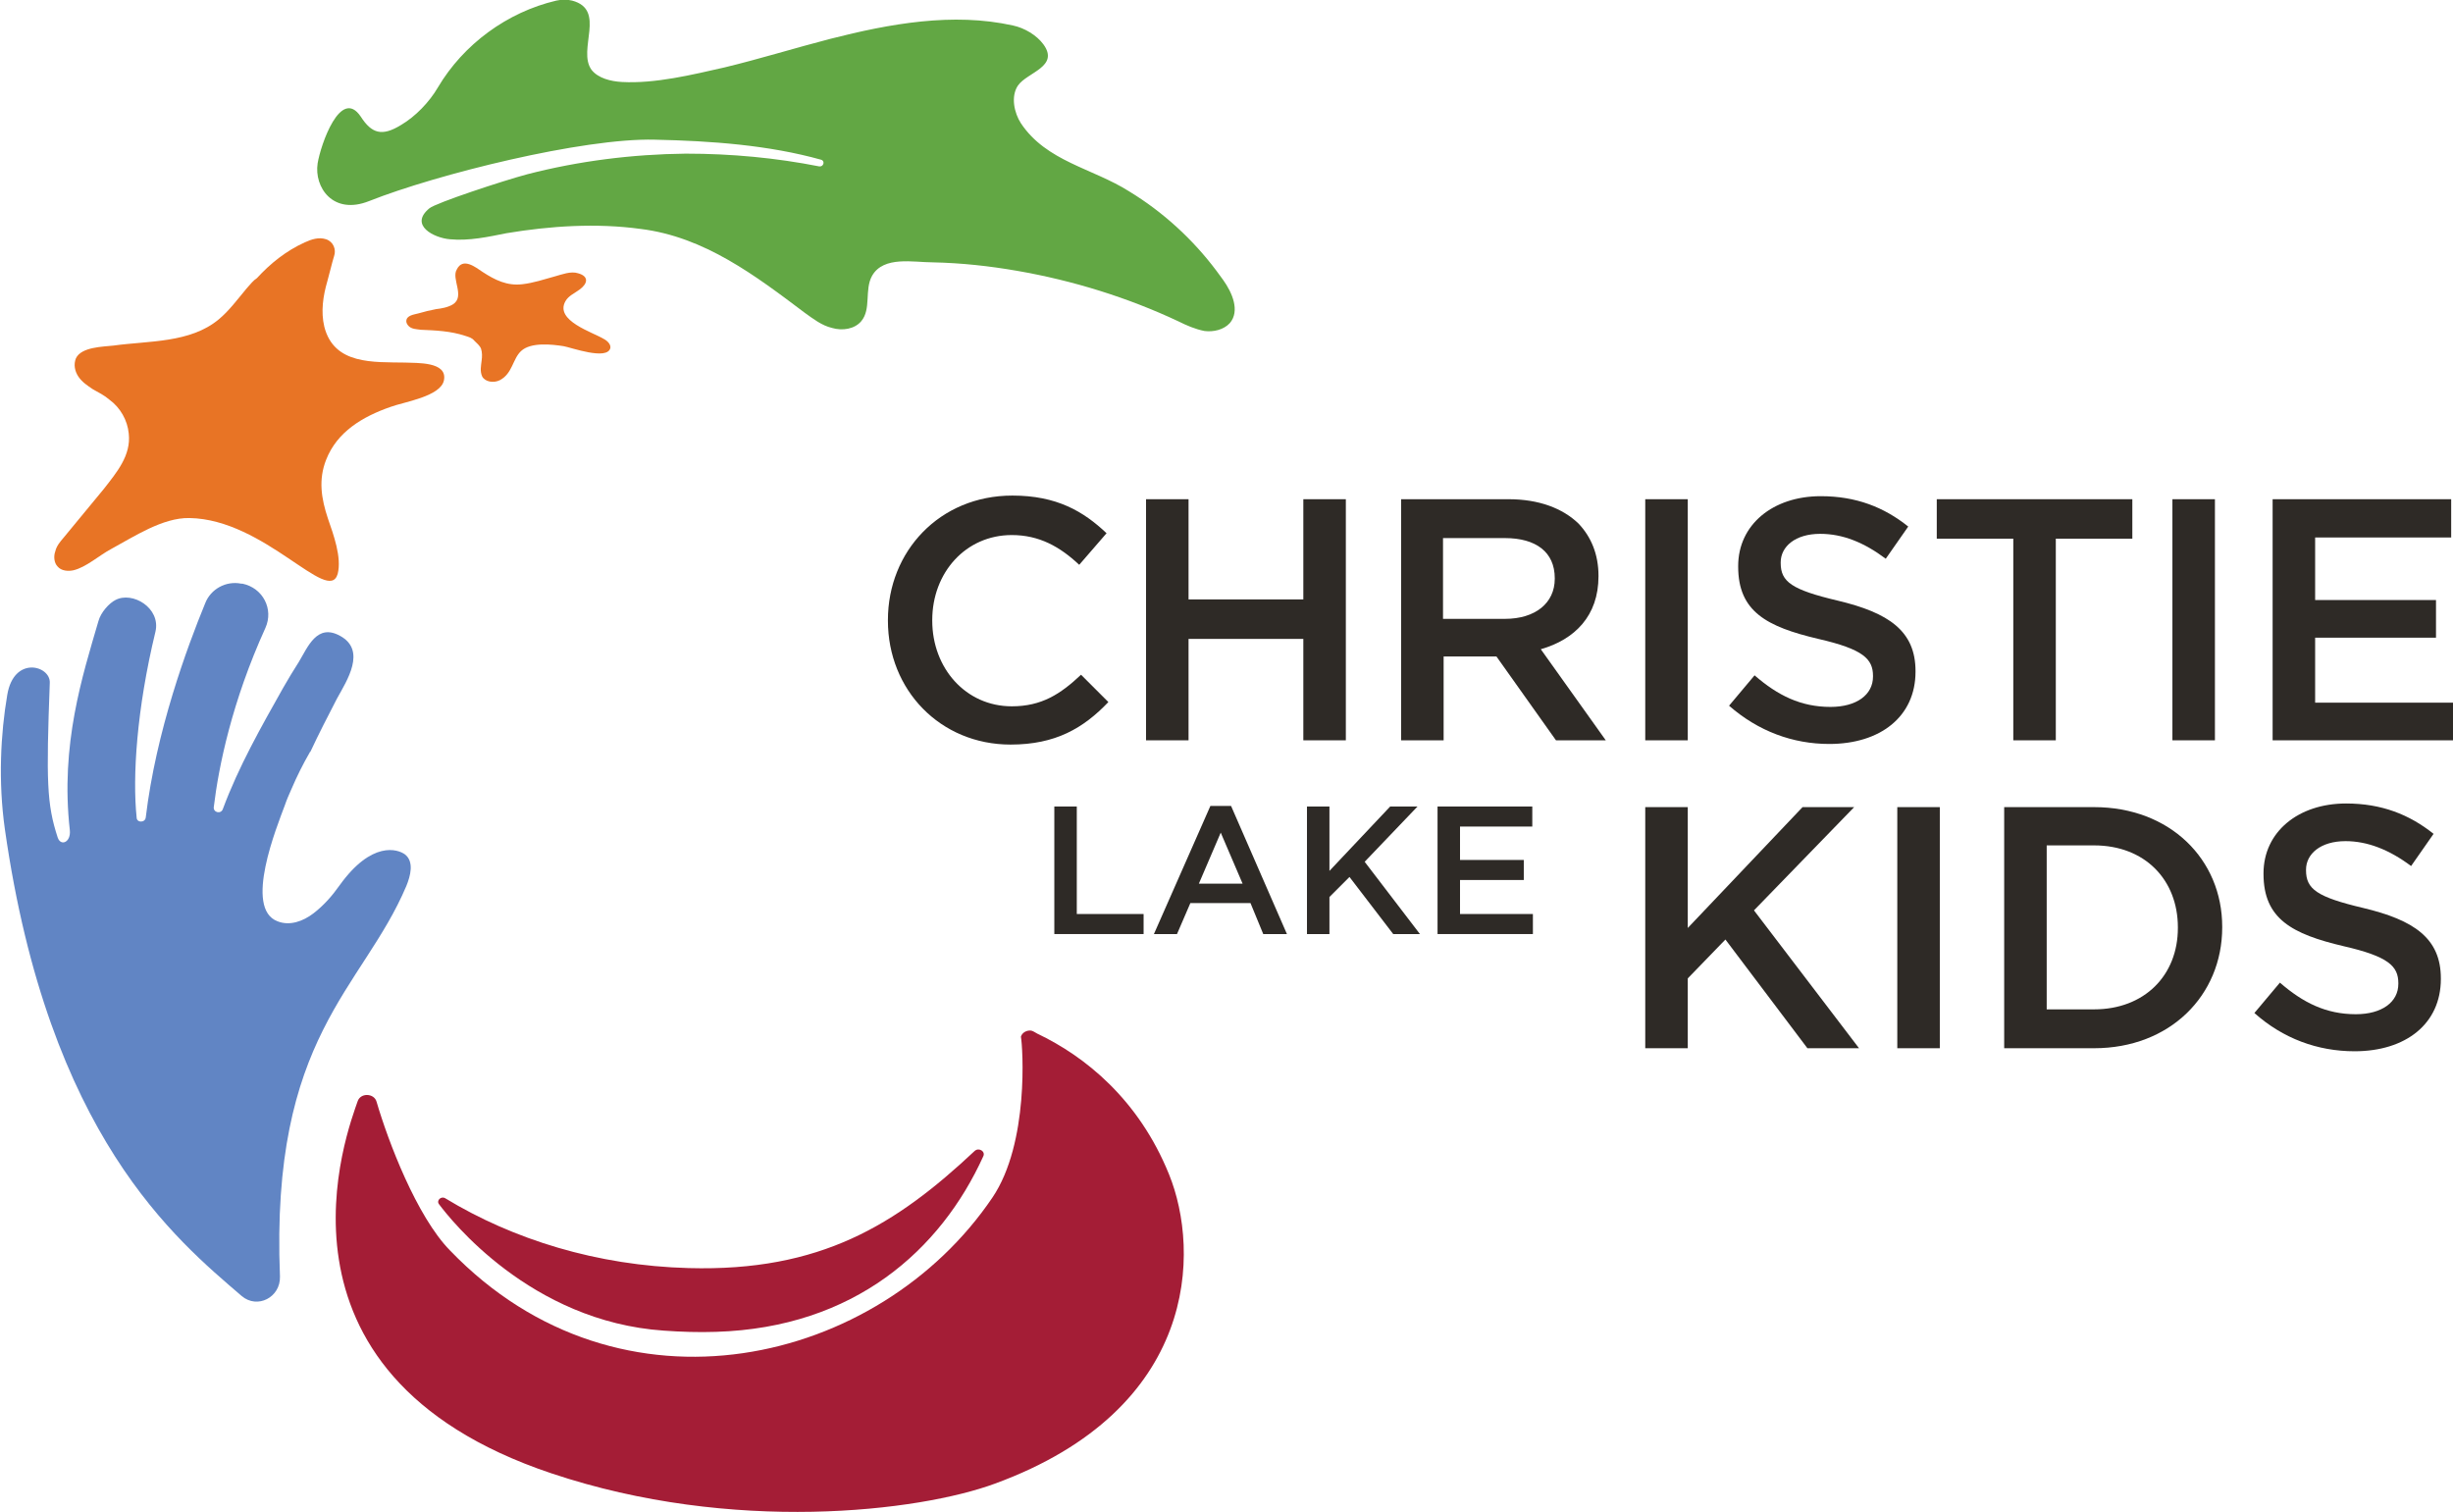 <?xml version="1.0" encoding="utf-8"?>
<!-- Generator: Adobe Illustrator 27.8.0, SVG Export Plug-In . SVG Version: 6.00 Build 0)  -->
<svg version="1.1" id="Layer_1" xmlns="http://www.w3.org/2000/svg" xmlns:xlink="http://www.w3.org/1999/xlink" x="0px" y="0px"
	 viewBox="0 0 403.9 249" style="enable-background:new 0 0 403.9 249;" xml:space="preserve">
<style type="text/css">
	.st0{fill:#62A744;}
	.st1{fill:#E87425;}
	.st2{fill:#A41D36;}
	.st3{fill:#6185C4;}
	.st4{fill:#2E2A26;}
</style>
<g>
	<path class="st0" d="M168.1,20.3c-1.1-1.7-1.7-4.4-0.5-6.2c1.5-2.2,6.9-3.1,4.2-6.8c-1.1-1.5-3.1-2.7-5-3.1
		c-9.9-2.2-20.3-0.3-30.1,2.2c-5.8,1.5-11.6,3.3-17.4,4.7c-5.3,1.2-11.4,2.7-16.9,2.4c-1.8-0.1-3.9-0.6-5-2
		C95,8.2,99.9,1.6,94.2,0.1c-0.8-0.2-1.7-0.2-2.6,0c-8.1,1.9-15.3,7.2-19.5,14.3c-1.4,2.4-3.7,4.8-6.1,6.2c-3.1,1.9-4.8,1.4-6.6-1.4
		c-3.3-4.9-6.6,4.6-7.1,7.7c-0.6,3.9,2.5,8.6,8.5,6.2c11.1-4.4,35.2-10.4,47-10.1c9.4,0.2,18.8,0.9,27.4,3.3
		c0.7,0.2,0.4,1.2-0.3,1.1c-7.1-1.4-14.4-2.1-22-2.1c-8.8,0.1-17.6,1.2-26.1,3.4c-4.1,1.1-15,4.7-16.1,5.6c-3.4,2.8,0.8,4.9,3.4,5.1
		c3.1,0.3,6.3-0.4,9.3-1c7.2-1.2,14.8-1.7,22.1-0.7c10.5,1.3,18.9,7.7,27,13.8c1.4,1,2.8,2.1,4.5,2.5c1.7,0.5,3.7,0.2,4.8-1.1
		c1.7-2,0.5-5.2,1.8-7.5c1.9-3.3,6.8-2.2,10-2.2c4.7,0.1,9.3,0.6,13.9,1.4c9.2,1.6,18.2,4.4,26.5,8.3c1.4,0.7,2.8,1.3,4.3,1.6
		c1.5,0.2,3.2-0.2,4.2-1.3c1.7-2,0.4-5-1.1-7.1c-0.4-0.5-0.7-1-1.1-1.5c-3.9-5.2-8.8-9.7-14.4-13.1
		C179.9,27.7,172.3,26.6,168.1,20.3"/>
	<path class="st1" d="M40.6,47.5c-1.5,1.8-2.9,3.7-4.6,5.1c-4.7,3.9-11.5,3.5-17.3,4.3c-1.7,0.2-5.3,0.2-6.2,2.1
		c-0.4,1-0.2,2.1,0.4,3c0.6,0.9,1.5,1.5,2.4,2.1c0.9,0.5,1.9,1,2.7,1.7c1.8,1.3,3,3.4,3.2,5.6c0.4,3.6-2,6.4-4.1,9.1
		c-2.2,2.7-4.4,5.3-6.6,8c-0.6,0.7-1.2,1.4-1.4,2.3c-0.3,0.8-0.2,1.9,0.4,2.5c0.6,0.7,1.7,0.8,2.6,0.6c2.1-0.5,4.3-2.5,6.2-3.5
		c3.7-2,8.5-5.2,12.9-5.1c12.4,0.2,22.9,14.4,24.4,9.2c0.7-2.7-0.7-6.5-1.6-9.1c-1.1-3.3-1.6-6.4-0.3-9.7c1.8-4.6,6-7.1,10.6-8.7
		c2.1-0.8,8.3-1.7,8.8-4.4c0.6-3.1-4.5-2.8-6.4-2.9c-5.2-0.1-11.7,0.4-13.3-5.9c-0.6-2.5-0.2-5.1,0.5-7.5c0.4-1.4,0.7-2.8,1.1-4.1
		c0.4-1.1-0.1-2.4-1.3-2.8c-1.2-0.4-2.4,0-3.5,0.5c-3.1,1.4-5.7,3.5-7.9,5.9C41.8,46.1,41.2,46.8,40.6,47.5"/>
	<path class="st1" d="M74.6,50.1c-0.8,0.5-1.9,0.7-2.8,0.8c-1,0.2-1.9,0.4-2.9,0.7c-0.7,0.2-2,0.3-2,1.3c0,0.3,0.2,0.6,0.4,0.8
		c0.5,0.5,1.3,0.5,2,0.6c2.4,0.1,4.9,0.2,7.3,1c0.6,0.2,1.1,0.3,1.5,0.8c0.4,0.4,0.9,0.8,1.1,1.3c0.2,0.6,0.2,1.3,0.1,2
		c-0.1,0.9-0.3,1.7,0.1,2.6c0.5,0.9,1.9,1.1,2.9,0.6c2.1-1.1,2.1-3.5,3.5-4.8c1.6-1.5,5.1-1.1,7-0.8c1.2,0.2,7.2,2.4,7.7,0.3
		c0.1-0.6-0.5-1.2-1.1-1.5c-1.8-1.1-8.1-3-6.3-6.2c0.5-0.9,1.5-1.3,2.3-1.9c1.4-1,1.6-2.2-0.2-2.7c-1.2-0.4-2.7,0.2-3.8,0.5
		c-1.8,0.5-3.6,1.1-5.4,1.3c-2.5,0.3-4.5-0.7-6.5-2c-1.2-0.8-3.3-2.5-4.3-0.4C74.3,45.9,76.6,48.8,74.6,50.1"/>
	<path class="st2" d="M109.3,219.1c2.8,0.2,5.7,0.3,8.6,0.2c22.8-0.7,37-13.5,44-28.9c0.4-0.8-0.7-1.5-1.4-0.9
		c-13,12.2-25.4,19.9-47.1,19.3c-15.1-0.4-28.9-4.7-40.1-11.5c-0.7-0.4-1.5,0.4-1,1C74.1,200.7,87.3,217.6,109.3,219.1"/>
	<path class="st2" d="M62,181.4c-0.4-1.4-2.6-1.5-3.1-0.1c0,0,0,0,0,0c-1.5,4.4-17.4,44.8,31.9,61.3c29.8,10,60.5,6.3,73,1.7
		c33.6-12.3,33.8-38.3,28.7-50.9c-5-12.4-13.9-19.5-21.7-23.2c-0.4-0.2-0.6-0.4-1-0.5c-0.7-0.1-1.5,0.3-1.7,1
		c0.3,1.6,1.4,17.5-4.7,26.5c-18.6,27.5-61.2,37.9-89.3,8.7C68.6,200.3,63.9,187.9,62,181.4"/>
	<path class="st3" d="M66.9,145.9c0.7-1.7,1.3-4-0.2-5.2c-1.2-0.9-5.5-2.3-10.8,5.1c-1.2,1.7-2.6,3.3-4.3,4.6
		c-1.7,1.3-3.9,2.1-5.9,1.3c-5.6-2.1-0.1-15.6,1.2-19.1c0.3-0.9,0.7-1.8,1.1-2.7c0.9-2.1,1.9-4.1,3-6c0,0,0-0.1,0.1-0.1
		c1.4-3,2.9-5.9,4.4-8.8c1.6-2.9,4.9-7.9,0.5-10.3c-3.8-2.1-5.3,1.8-6.8,4.3c-0.9,1.4-1.8,2.9-2.6,4.3c-3.6,6.4-7.3,12.9-9.9,19.9
		c-0.3,0.9-1.6,0.6-1.5-0.3c0.8-6.7,3-17.4,8.5-29.5c1.4-3.1-0.4-6.6-3.8-7.3c-0.1,0-0.1,0-0.2,0c-2.5-0.5-5,0.9-5.9,3.2
		c-3,7.3-8.1,21.1-9.8,35.3c-0.1,0.9-1.5,0.9-1.5,0c-0.7-6.7,0-17.8,3.1-30.6c0.9-3.9-3.8-6.7-6.6-5.2c-1,0.5-2.4,2-2.8,3.5
		c-2.6,8.9-6.3,20.3-4.7,34.4c0.2,2-1.5,2.7-2,1.2c-1.8-5.5-1.9-9.3-1.3-25.5c0.1-2.8-5.9-4.5-7,2c-1.1,6.4-1.5,14.3-0.4,22.1
		c7.2,50.6,28.2,67.6,39,76.9c2.6,2.2,6.4,0.2,6.3-3.2C44.5,170.6,59.7,162.9,66.9,145.9"/>
	<path class="st4" d="M146.2,102.2v-0.1c0-11.3,8.5-20.5,20.5-20.5c7.3,0,11.7,2.6,15.5,6.2l-4.5,5.2c-3.2-3-6.6-4.9-11.1-4.9
		c-7.6,0-13.1,6.2-13.1,14v0.1c0,7.8,5.5,14.1,13.1,14.1c4.9,0,8-2,11.4-5.2l4.5,4.5c-4.1,4.3-8.7,7-16.1,7
		C154.8,122.6,146.2,113.6,146.2,102.2"/>
	<polygon class="st4" points="188.7,82.2 195.7,82.2 195.7,98.7 214.6,98.7 214.6,82.2 221.6,82.2 221.6,121.9 214.6,121.9 
		214.6,105.2 195.7,105.2 195.7,121.9 188.7,121.9 	"/>
	<path class="st4" d="M247.8,101.9c5,0,8.2-2.6,8.2-6.6v-0.1c0-4.3-3.1-6.6-8.2-6.6h-10.2v13.3H247.8z M230.7,82.2h17.7
		c5,0,8.9,1.5,11.5,4c2.1,2.2,3.3,5.1,3.3,8.6v0.1c0,6.5-3.9,10.4-9.5,12l10.7,15h-8.2l-9.8-13.8h-0.1h-8.6v13.8h-7V82.2z"/>
	<rect x="270.9" y="82.2" class="st4" width="7" height="39.7"/>
	<path class="st4" d="M284.7,116.2l4.2-5c3.8,3.3,7.6,5.2,12.5,5.2c4.3,0,7-2,7-5v-0.1c0-2.8-1.6-4.4-9-6.1
		c-8.5-2-13.2-4.5-13.2-11.9v-0.1c0-6.8,5.7-11.5,13.6-11.5c5.8,0,10.4,1.8,14.4,5l-3.7,5.3c-3.6-2.7-7.1-4.1-10.8-4.1
		c-4.1,0-6.5,2.1-6.5,4.7v0.1c0,3.1,1.8,4.4,9.4,6.2c8.4,2,12.8,5,12.8,11.6v0.1c0,7.4-5.8,11.9-14.2,11.9
		C295.2,122.5,289.5,120.4,284.7,116.2"/>
	<polygon class="st4" points="331.5,88.7 318.9,88.7 318.9,82.2 351.1,82.2 351.1,88.7 338.5,88.7 338.5,121.9 331.5,121.9 	"/>
	<rect x="357.7" y="82.2" class="st4" width="7" height="39.7"/>
	<polygon class="st4" points="374.2,82.2 403.6,82.2 403.6,88.5 381.2,88.5 381.2,98.8 401.1,98.8 401.1,105 381.2,105 381.2,115.7 
		403.9,115.7 403.9,121.9 374.2,121.9 	"/>
	<polygon class="st4" points="173.6,132.8 177.3,132.8 177.3,150.5 188.3,150.5 188.3,153.8 173.6,153.8 	"/>
	<path class="st4" d="M204.6,145.5l-3.6-8.4l-3.6,8.4H204.6z M199.3,132.7h3.4l9.2,21.1H208l-2.1-5.1H196l-2.2,5.1H190L199.3,132.7z
		"/>
	<polygon class="st4" points="215.2,132.8 218.9,132.8 218.9,143.4 228.9,132.8 233.4,132.8 224.7,141.9 233.8,153.8 229.4,153.8 
		222.2,144.4 218.9,147.7 218.9,153.8 215.2,153.8 	"/>
	<polygon class="st4" points="236.7,132.8 252.3,132.8 252.3,136.1 240.4,136.1 240.4,141.6 250.9,141.6 250.9,144.9 240.4,144.9 
		240.4,150.5 252.4,150.5 252.4,153.8 236.7,153.8 	"/>
	<polygon class="st4" points="270.9,132.9 277.9,132.9 277.9,152.8 296.8,132.9 305.3,132.9 288.8,149.9 306.1,172.6 297.6,172.6 
		284.1,154.7 277.9,161.1 277.9,172.6 270.9,172.6 	"/>
	<rect x="312.4" y="132.9" class="st4" width="7" height="39.7"/>
	<path class="st4" d="M344.8,166.2c8.3,0,13.8-5.6,13.8-13.4v-0.1c0-7.8-5.4-13.5-13.8-13.5H337v27H344.8z M330,132.9h14.8
		c12.5,0,21.1,8.6,21.1,19.7v0.1c0,11.2-8.6,19.9-21.1,19.9H330V132.9z"/>
	<path class="st4" d="M371.2,166.8l4.2-5c3.8,3.3,7.6,5.2,12.5,5.2c4.3,0,7-2,7-5v-0.1c0-2.8-1.6-4.4-9-6.1
		c-8.5-2-13.2-4.5-13.2-11.9v-0.1c0-6.8,5.7-11.5,13.6-11.5c5.8,0,10.4,1.8,14.4,5l-3.7,5.3c-3.6-2.7-7.2-4.1-10.8-4.1
		c-4.1,0-6.5,2.1-6.5,4.7v0.1c0,3.1,1.8,4.4,9.4,6.2c8.4,2,12.8,5,12.8,11.6v0.1c0,7.4-5.8,11.9-14.2,11.9
		C381.6,173.1,375.9,171,371.2,166.8"/>
</g>
</svg>
